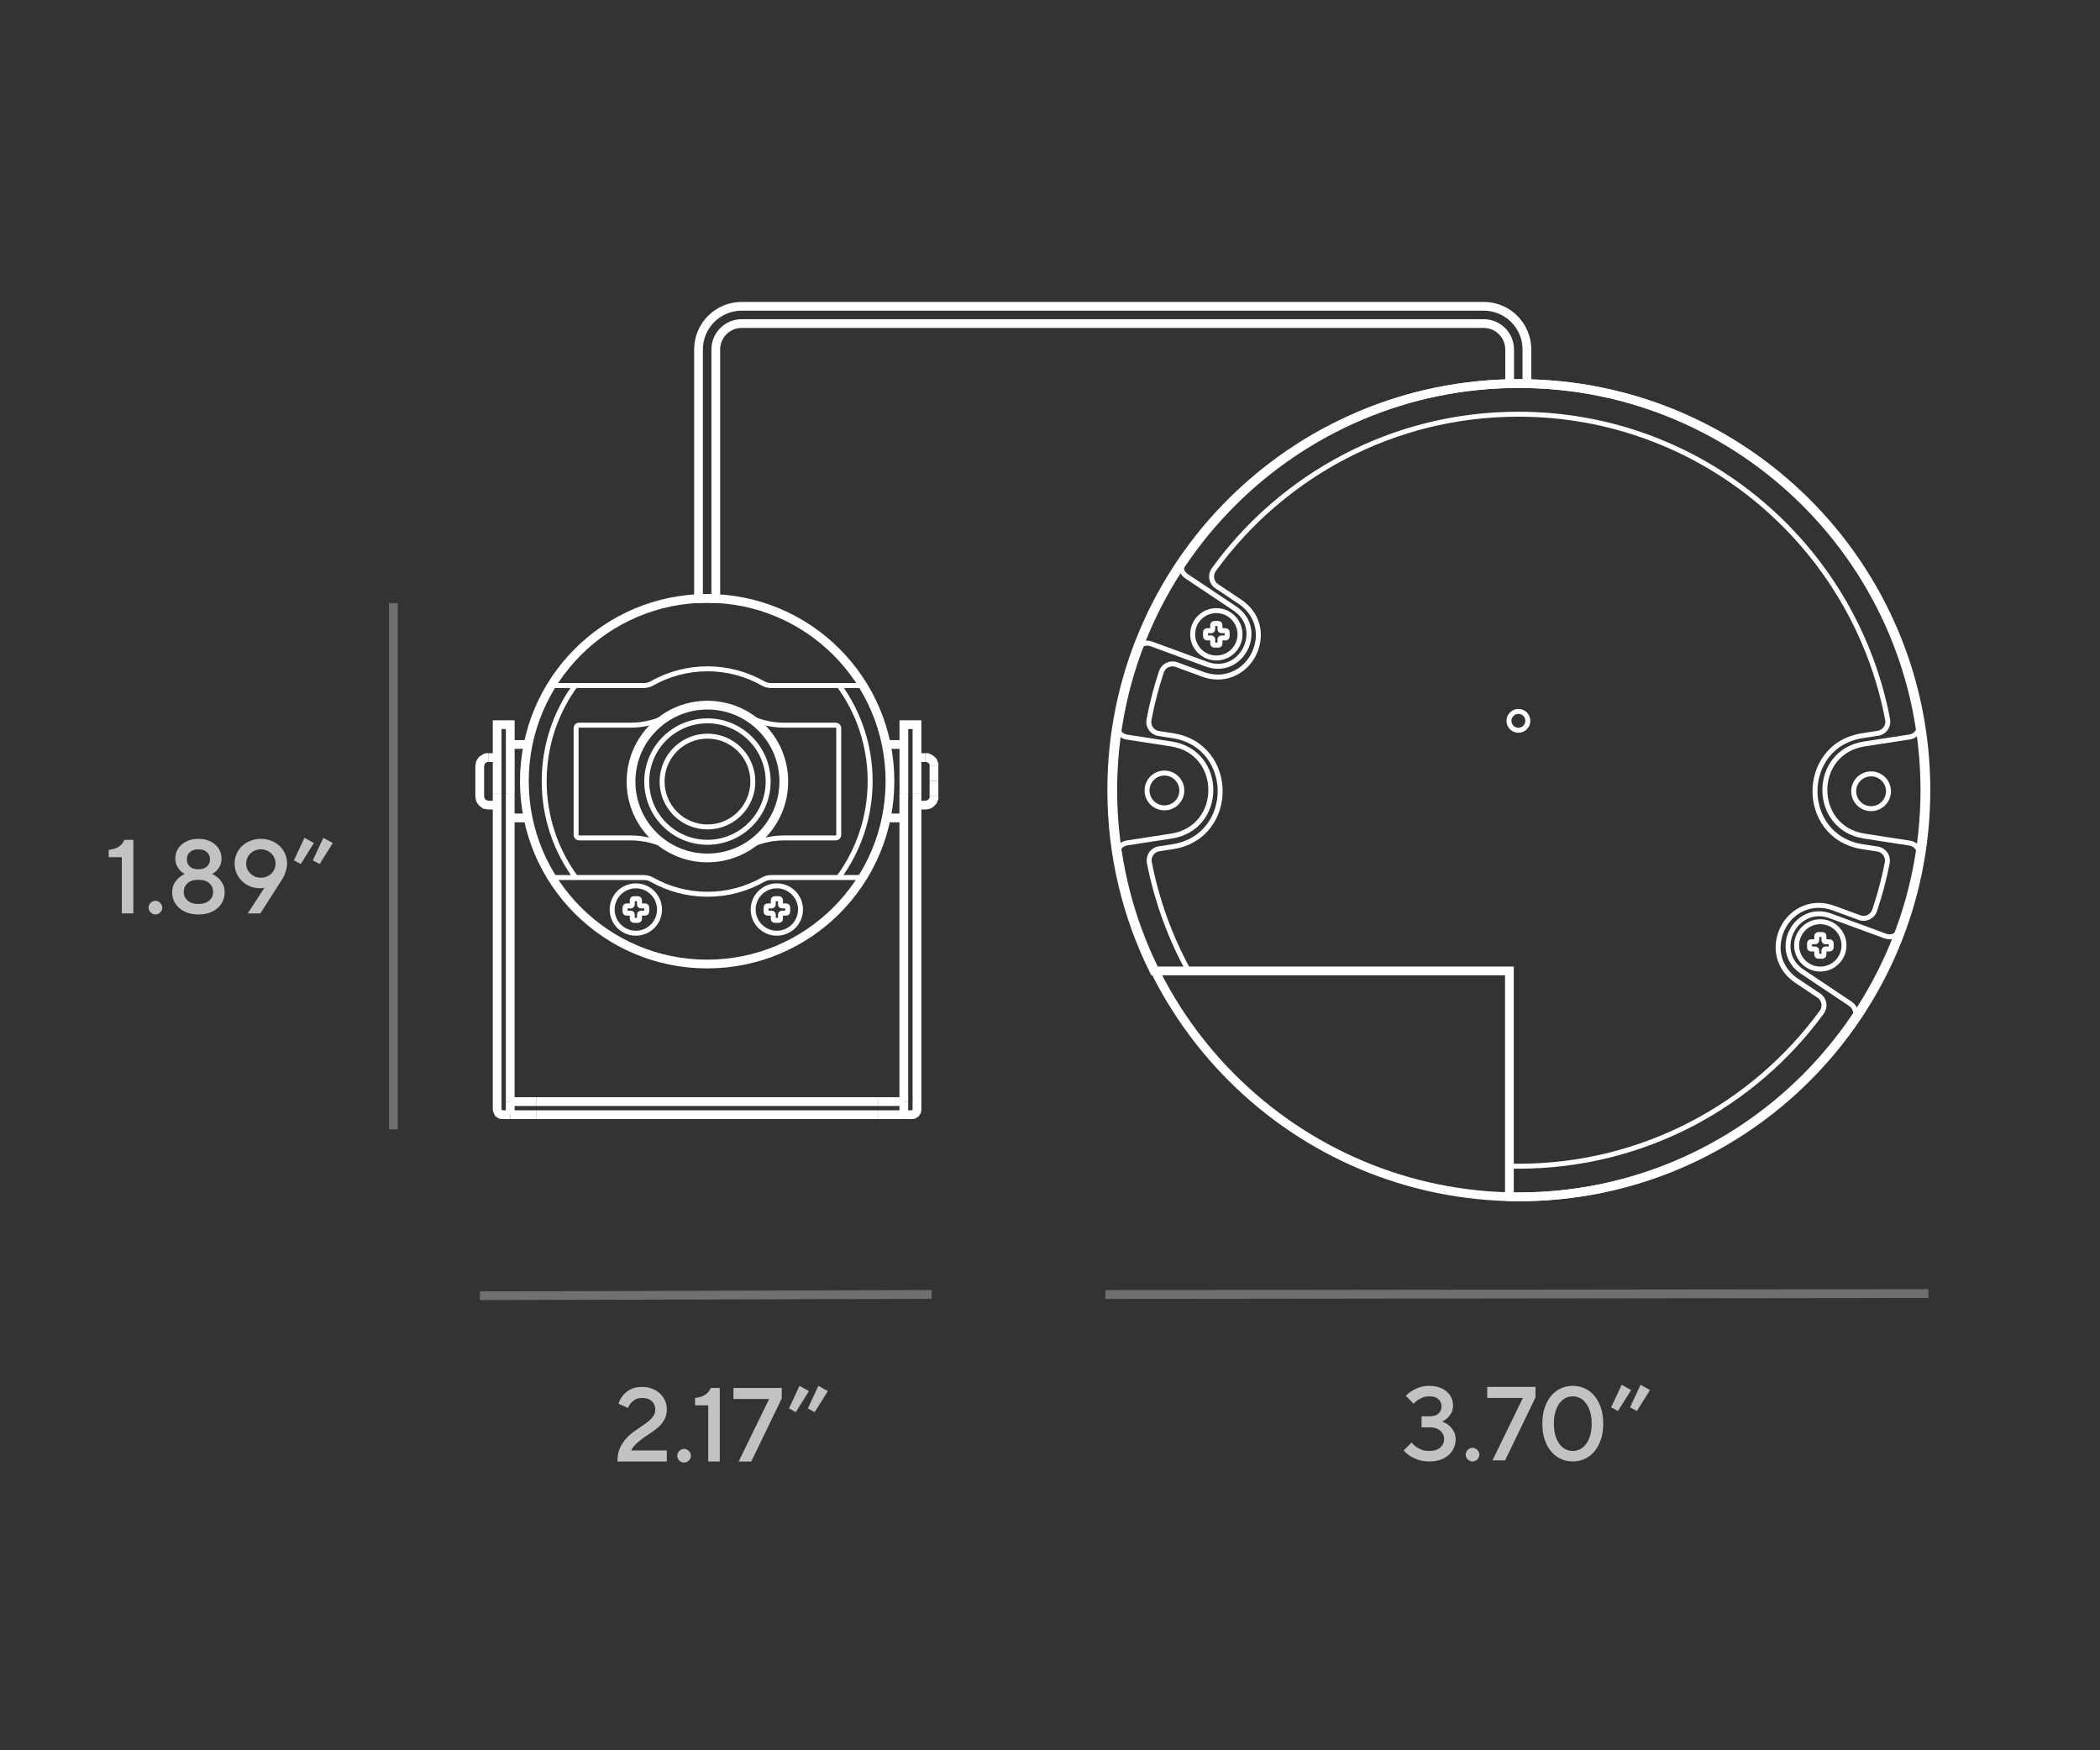 <svg width="240" height="200" viewBox="0 0 240 200" fill="none" xmlns="http://www.w3.org/2000/svg">
<rect x="0" y="0" width="240" height="200" fill="#333333" stroke="none"/>
<path d="M103.297 93.461V85.069" stroke="white" stroke-width="0.5"/>
<path d="M58.309 85.07V93.462" stroke="white" stroke-width="0.5"/>
<path d="M104.933 86.566H104.898H104.863H104.828V86.601L104.794 86.636V86.671V86.706" stroke="white" stroke-width="0.5"/>
<path d="M104.794 91.858V91.893V91.928L104.829 91.963H104.863L104.898 91.998H104.933" stroke="white" stroke-width="0.5"/>
<path d="M56.673 91.998V91.998L56.708 91.963H56.742H56.777V91.928V91.893H56.812V91.858" stroke="white" stroke-width="0.5"/>
<path d="M56.812 86.706V86.671L56.777 86.636V86.601L56.742 86.566H56.707H56.673" stroke="white" stroke-width="0.5"/>
<path d="M65.775 100.251C63.523 97.171 62.193 93.374 62.193 89.266C62.193 85.174 63.513 81.389 65.75 78.315" stroke="white" stroke-width="0.567"/>
<path d="M95.888 78.315C98.125 81.389 99.445 85.174 99.445 89.267C99.445 93.375 98.116 97.172 95.863 100.252" stroke="white" stroke-width="0.567"/>
<path fill-rule="evenodd" clip-rule="evenodd" d="M69.963 103.929C69.963 105.424 71.174 106.635 72.668 106.635C74.163 106.635 75.374 105.424 75.374 103.929C75.374 102.435 74.163 101.224 72.668 101.224C71.174 101.224 69.963 102.435 69.963 103.929Z" stroke="white" stroke-width="0.567"/>
<path fill-rule="evenodd" clip-rule="evenodd" d="M73.74 103.517H73.255C73.161 103.517 73.085 103.44 73.085 103.346V102.862C73.085 102.768 73.009 102.691 72.915 102.691H72.431C72.337 102.691 72.26 102.768 72.26 102.862V103.346C72.26 103.44 72.184 103.517 72.09 103.517H71.605C71.512 103.517 71.436 103.593 71.436 103.687V104.172C71.436 104.265 71.512 104.341 71.605 104.341H72.09C72.184 104.341 72.26 104.418 72.26 104.512V104.996C72.26 105.091 72.337 105.167 72.431 105.167H72.915C73.009 105.167 73.085 105.091 73.085 104.996V104.512C73.085 104.418 73.161 104.341 73.255 104.341H73.74C73.834 104.341 73.91 104.265 73.91 104.172V103.687C73.91 103.593 73.834 103.517 73.74 103.517Z" stroke="white" stroke-width="0.567"/>
<path fill-rule="evenodd" clip-rule="evenodd" d="M86.076 103.929C86.076 105.424 87.288 106.635 88.782 106.635C90.276 106.635 91.487 105.424 91.487 103.929C91.487 102.435 90.276 101.224 88.782 101.224C87.288 101.224 86.076 102.435 86.076 103.929Z" stroke="white" stroke-width="0.567"/>
<path fill-rule="evenodd" clip-rule="evenodd" d="M89.853 103.517H89.369C89.275 103.517 89.198 103.44 89.198 103.346V102.862C89.198 102.768 89.122 102.691 89.028 102.691H88.544C88.45 102.691 88.374 102.768 88.374 102.862V103.346C88.374 103.44 88.297 103.517 88.203 103.517H87.719C87.625 103.517 87.549 103.593 87.549 103.687V104.172C87.549 104.265 87.625 104.341 87.719 104.341H88.203C88.297 104.341 88.374 104.418 88.374 104.512V104.996C88.374 105.091 88.45 105.167 88.544 105.167H89.028C89.122 105.167 89.198 105.091 89.198 104.996V104.512C89.198 104.418 89.275 104.341 89.369 104.341H89.853C89.948 104.341 90.024 104.265 90.024 104.172V103.687C90.024 103.593 89.948 103.517 89.853 103.517Z" stroke="white" stroke-width="0.567"/>
<path fill-rule="evenodd" clip-rule="evenodd" d="M136.305 72.48C136.305 73.974 137.516 75.186 139.01 75.186C140.505 75.186 141.716 73.974 141.716 72.48C141.716 70.986 140.505 69.774 139.01 69.774C137.516 69.774 136.305 70.986 136.305 72.48Z" stroke="white" stroke-width="0.567"/>
<path fill-rule="evenodd" clip-rule="evenodd" d="M140.078 72.068H139.593C139.499 72.068 139.423 71.992 139.423 71.898V71.413C139.423 71.319 139.347 71.243 139.253 71.243H138.769C138.674 71.243 138.598 71.319 138.598 71.413V71.898C138.598 71.992 138.522 72.068 138.428 72.068H137.944C137.85 72.068 137.773 72.144 137.773 72.238V72.723C137.773 72.817 137.85 72.893 137.944 72.893H138.428C138.522 72.893 138.598 72.969 138.598 73.063V73.548C138.598 73.642 138.674 73.718 138.769 73.718H139.253C139.347 73.718 139.423 73.642 139.423 73.548V73.063C139.423 72.969 139.499 72.893 139.593 72.893H140.078C140.172 72.893 140.248 72.817 140.248 72.723V72.238C140.248 72.144 140.172 72.068 140.078 72.068Z" stroke="white" stroke-width="0.567"/>
<path fill-rule="evenodd" clip-rule="evenodd" d="M205.33 108.027C205.33 109.521 206.541 110.733 208.036 110.733C209.53 110.733 210.741 109.521 210.741 108.027C210.741 106.533 209.53 105.321 208.036 105.321C206.541 105.321 205.33 106.533 205.33 108.027Z" stroke="white" stroke-width="0.567"/>
<path fill-rule="evenodd" clip-rule="evenodd" d="M209.108 107.614H208.623C208.529 107.614 208.453 107.538 208.453 107.444V106.959C208.453 106.865 208.377 106.789 208.283 106.789H207.798C207.704 106.789 207.628 106.865 207.628 106.959V107.444C207.628 107.538 207.552 107.614 207.458 107.614H206.973C206.879 107.614 206.803 107.69 206.803 107.784V108.269C206.803 108.363 206.879 108.439 206.973 108.439H207.458C207.552 108.439 207.628 108.515 207.628 108.609V109.094C207.628 109.188 207.704 109.264 207.798 109.264H208.283C208.377 109.264 208.453 109.188 208.453 109.094V108.609C208.453 108.515 208.529 108.439 208.623 108.439H209.108C209.201 108.439 209.278 108.363 209.278 108.269V107.784C209.278 107.69 209.201 107.614 209.108 107.614Z" stroke="white" stroke-width="0.567"/>
<path d="M98.626 100.274H88.108C87.785 100.274 87.471 100.366 87.189 100.525C85.317 101.581 83.156 102.184 80.854 102.184C78.552 102.184 76.391 101.581 74.52 100.525C74.238 100.366 73.923 100.274 73.6 100.274H63.082" stroke="white" stroke-width="0.567"/>
<path d="M98.626 78.334H88.108C87.785 78.334 87.471 78.242 87.189 78.083C85.317 77.027 83.156 76.424 80.854 76.424C78.552 76.424 76.391 77.027 74.52 78.083C74.238 78.242 73.923 78.334 73.6 78.334H63.082" stroke="white" stroke-width="0.567"/>
<path fill-rule="evenodd" clip-rule="evenodd" d="M75.668 89.304C75.668 92.168 77.99 94.491 80.854 94.491C83.718 94.491 86.04 92.168 86.04 89.304C86.04 86.44 83.718 84.118 80.854 84.118C77.99 84.118 75.668 86.44 75.668 89.304Z" stroke="white" stroke-width="0.567"/>
<path fill-rule="evenodd" clip-rule="evenodd" d="M73.912 89.308C73.912 93.14 77.018 96.246 80.85 96.246C84.683 96.246 87.789 93.14 87.789 89.308C87.789 85.476 84.683 82.369 80.85 82.369C77.018 82.369 73.912 85.476 73.912 89.308Z" stroke="white" stroke-width="0.567"/>
<path fill-rule="evenodd" clip-rule="evenodd" d="M95.524 82.865H89.627C88.035 82.865 86.469 82.453 85.079 81.676C83.826 80.976 82.384 80.575 80.847 80.575C79.309 80.575 77.868 80.976 76.615 81.676C75.224 82.453 73.659 82.865 72.066 82.865H66.17C65.986 82.865 65.838 83.013 65.838 83.196V95.415C65.838 95.598 65.986 95.746 66.17 95.746H72.066C73.659 95.746 75.224 96.157 76.615 96.935C77.868 97.635 79.309 98.035 80.847 98.035C82.384 98.035 83.826 97.635 85.079 96.935C86.469 96.157 88.034 95.746 89.627 95.746H95.524C95.707 95.746 95.856 95.598 95.856 95.415V83.196C95.856 83.013 95.707 82.865 95.524 82.865Z" stroke="white" stroke-width="0.567"/>
<path fill-rule="evenodd" clip-rule="evenodd" d="M131.09 90.325C131.09 91.423 131.98 92.313 133.078 92.313C134.176 92.313 135.066 91.423 135.066 90.325C135.066 89.227 134.176 88.337 133.078 88.337C131.98 88.337 131.09 89.227 131.09 90.325Z" stroke="white" stroke-width="0.567"/>
<path fill-rule="evenodd" clip-rule="evenodd" d="M172.453 82.369C172.453 82.965 172.936 83.448 173.531 83.448C174.127 83.448 174.61 82.965 174.61 82.369C174.61 81.774 174.127 81.291 173.531 81.291C172.936 81.291 172.453 81.774 172.453 82.369Z" stroke="white" stroke-width="0.567"/>
<path d="M172.603 133.252C172.908 133.258 173.215 133.261 173.522 133.261C187.762 133.261 200.381 126.333 208.199 115.665C208.649 115.051 208.502 114.187 207.869 113.764L205.328 112.066C203.542 110.872 202.814 108.876 203.428 106.854C204.044 104.82 205.82 103.453 207.846 103.453C208.41 103.453 208.983 103.558 209.55 103.766L212.521 104.858C213.225 105.117 214.003 104.741 214.243 104.03C214.838 102.266 215.321 100.451 215.684 98.593C215.83 97.85 215.329 97.132 214.581 97.017L212.872 96.753C209.112 96.174 207.428 93.148 207.428 90.406C207.428 87.665 209.112 84.639 212.872 84.06L214.624 83.79C215.371 83.675 215.869 82.96 215.728 82.218C211.949 62.35 194.49 47.33 173.522 47.33C159.209 47.33 146.53 54.329 138.722 65.092C138.277 65.706 138.425 66.566 139.056 66.988L141.697 68.753C143.483 69.947 144.211 71.944 143.597 73.965C142.981 75.999 141.205 77.366 139.18 77.366C138.615 77.366 138.042 77.261 137.476 77.053L134.452 75.942C133.745 75.682 132.964 76.062 132.727 76.776C132.14 78.551 131.665 80.377 131.311 82.246C131.17 82.988 131.67 83.7 132.416 83.815L134.005 84.06C137.765 84.639 139.448 87.665 139.448 90.406C139.448 93.148 137.765 96.174 134.005 96.753L132.459 96.991C131.709 97.107 131.21 97.825 131.355 98.569C132.21 102.947 133.728 107.088 135.803 110.881" stroke="white" stroke-width="0.567"/>
<path d="M127.671 82.685C127.55 83.418 128.045 84.112 128.781 84.226L133.866 85.01C139.886 85.938 139.886 94.611 133.866 95.539L128.773 96.324C128.037 96.438 127.544 97.133 127.665 97.868" stroke="white" stroke-width="0.567"/>
<path d="M135.23 63.959C134.807 64.573 134.962 65.414 135.582 65.828L141.119 69.529C144.248 71.62 142.435 76.137 139.21 76.137C138.789 76.137 138.344 76.06 137.883 75.891L131.564 73.57C130.87 73.315 130.105 73.677 129.852 74.371" stroke="white" stroke-width="0.567"/>
<path d="M219.364 97.878C219.485 97.145 218.989 96.451 218.255 96.338L213.07 95.539C207.05 94.611 207.05 85.937 213.07 85.009L218.248 84.211C218.985 84.097 219.478 83.401 219.356 82.666" stroke="white" stroke-width="0.567"/>
<path d="M211.839 116.579C212.26 115.965 212.105 115.125 211.486 114.711L205.968 111.024C202.839 108.932 204.653 104.415 207.878 104.415C208.299 104.415 208.744 104.492 209.205 104.662L215.488 106.969C216.182 107.224 216.948 106.862 217.201 106.167" stroke="white" stroke-width="0.567"/>
<path fill-rule="evenodd" clip-rule="evenodd" d="M211.85 90.417C211.85 91.514 212.74 92.405 213.838 92.405C214.935 92.405 215.826 91.514 215.826 90.417C215.826 89.319 214.935 88.429 213.838 88.429C212.74 88.429 211.85 89.319 211.85 90.417Z" stroke="white" stroke-width="0.567"/>
<path d="M104.798 90.709V89.874V89.038V88.168V87.367V85.8V84.546V83.676V83.363V83.084V82.945V82.875V82.84V82.806H103.301V82.84V82.875V82.945V83.084V83.363V83.676V84.546V85.8V87.367V88.168V89.038V89.874V90.709" stroke="white"/>
<path d="M103.293 125.877V90.71" stroke="white"/>
<path d="M104.798 90.71V126.782L104.763 126.991L104.624 127.2L104.415 127.339L104.206 127.374H103.301" stroke="white"/>
<path d="M58.311 90.71V125.877" stroke="white"/>
<path d="M58.316 127.374H57.41L57.201 127.339L56.993 127.2L56.888 126.991L56.818 126.782V90.71" stroke="white"/>
<path d="M58.316 90.709V89.874V89.038V88.168V87.367V86.531V85.8V84.546V83.676V83.084V82.945V82.875V82.84V82.806H56.818V82.84V82.875V82.945V83.084V83.676V84.546V85.8V86.531V87.367V88.168V89.038V89.874V90.709" stroke="white"/>
<path d="M100.334 127.372H101.483H102.458H103.085H103.294" stroke="white"/>
<path d="M100.334 125.877H101.483H102.458H103.085H103.294" stroke="white"/>
<path d="M103.293 125.877V127.374" stroke="white"/>
<path d="M58.315 127.372H58.523H59.185H60.125H61.274" stroke="white"/>
<path d="M58.315 125.877H58.523H59.185H60.125H61.274" stroke="white"/>
<path d="M58.311 125.877V127.374" stroke="white"/>
<path d="M61.272 127.372H100.338" stroke="white"/>
<path d="M61.272 125.877H100.338" stroke="white"/>
<path d="M106.74 89.249V88.588V88.031V87.682V87.543" stroke="white"/>
<path d="M106.74 90.989V90.85V90.502V89.91V89.248" stroke="white"/>
<path d="M105.769 86.569H104.934" stroke="white"/>
<path d="M106.748 87.542V87.369L106.679 87.159L106.609 86.986L106.47 86.846L106.331 86.742L106.157 86.637L105.982 86.567H105.773" stroke="white"/>
<path d="M104.934 91.999H105.769L105.978 91.964L106.152 91.93L106.326 91.825L106.465 91.686L106.605 91.547L106.675 91.372L106.744 91.198V90.989" stroke="white"/>
<path d="M55.805 86.569H56.675" stroke="white"/>
<path d="M54.826 89.283V89.945V90.502V90.885V90.989L54.861 91.198L54.896 91.372L55 91.546L55.105 91.686L55.279 91.825L55.418 91.929L55.627 91.964L55.801 91.999H56.672" stroke="white"/>
<path d="M55.801 86.567H55.627L55.418 86.637L55.279 86.741L55.105 86.846L55 86.985L54.896 87.159L54.861 87.368L54.826 87.542V87.682V88.065V88.622V89.283" stroke="white"/>
<path d="M101.293 93.462H103.299" stroke="white"/>
<path d="M103.299 85.069H101.293" stroke="white"/>
<path d="M60.355 85.069H58.315" stroke="white"/>
<path d="M58.315 93.462H60.355" stroke="white"/>
<path fill-rule="evenodd" clip-rule="evenodd" d="M101.71 89.266C101.71 100.804 92.356 110.157 80.819 110.157C69.281 110.157 59.928 100.804 59.928 89.266C59.928 77.728 69.281 68.375 80.819 68.375C92.356 68.375 101.71 77.728 101.71 89.266Z" stroke="white"/>
<path d="M174.504 43.911V39.935C174.504 37.21 172.295 35 169.569 35H84.765C82.039 35 79.83 37.21 79.83 39.935V68.399C80.157 68.384 80.486 68.374 80.817 68.374C81.148 68.374 81.477 68.384 81.804 68.399V39.935C81.804 38.3 83.129 36.974 84.765 36.974H169.569C171.205 36.974 172.53 38.3 172.53 39.935V43.908" stroke="white"/>
<path fill-rule="evenodd" clip-rule="evenodd" d="M72.117 89.305C72.117 94.127 76.026 98.035 80.847 98.035C85.669 98.035 89.578 94.127 89.578 89.305C89.578 84.484 85.669 80.575 80.847 80.575C76.026 80.575 72.117 84.484 72.117 89.305Z" stroke="white"/>
<path fill-rule="evenodd" clip-rule="evenodd" d="M172.505 110.943V136.737C172.988 136.752 173.034 136.76 173.52 136.76C199.183 136.76 219.986 115.956 219.986 90.294C219.986 64.631 199.183 43.828 173.52 43.828C147.858 43.828 127.055 64.631 127.055 90.294C127.055 97.711 128.793 104.723 131.884 110.943H172.505Z" stroke="white"/>
<path fill-rule="evenodd" clip-rule="evenodd" d="M220.105 90.294C220.105 64.631 199.302 43.828 173.64 43.828C147.977 43.828 127.174 64.631 127.174 90.294C127.174 115.956 147.977 136.76 173.64 136.76C199.302 136.76 220.105 115.956 220.105 90.294Z" stroke="white"/>
<g opacity="0.7">
<path d="M70.568 167C70.568 166.368 70.672 165.832 70.88 165.392C71.096 164.944 71.364 164.56 71.684 164.24C72.004 163.912 72.352 163.628 72.728 163.388C73.104 163.14 73.452 162.9 73.772 162.668C74.092 162.436 74.356 162.196 74.564 161.948C74.78 161.7 74.888 161.404 74.888 161.06C74.888 160.668 74.756 160.352 74.492 160.112C74.236 159.864 73.868 159.74 73.388 159.74C73.068 159.74 72.804 159.8 72.596 159.92C72.396 160.04 72.232 160.172 72.104 160.316C71.96 160.484 71.848 160.672 71.768 160.88L70.688 160.4C70.8 160.04 70.972 159.72 71.204 159.44C71.404 159.2 71.676 158.98 72.02 158.78C72.372 158.58 72.828 158.48 73.388 158.48C73.804 158.48 74.184 158.548 74.528 158.684C74.88 158.812 75.18 158.996 75.428 159.236C75.676 159.468 75.868 159.74 76.004 160.052C76.14 160.364 76.208 160.7 76.208 161.06C76.208 161.468 76.128 161.824 75.968 162.128C75.816 162.432 75.616 162.708 75.368 162.956C75.12 163.196 74.84 163.42 74.528 163.628C74.216 163.828 73.908 164.036 73.604 164.252C73.308 164.46 73.028 164.684 72.764 164.924C72.5 165.156 72.288 165.428 72.128 165.74H76.208V167H70.568Z" fill="white"/>
<path d="M78.183 167.12C77.975 167.12 77.791 167.044 77.631 166.892C77.479 166.732 77.403 166.548 77.403 166.34C77.403 166.132 77.479 165.952 77.631 165.8C77.791 165.64 77.975 165.56 78.183 165.56C78.391 165.56 78.571 165.64 78.723 165.8C78.883 165.952 78.963 166.132 78.963 166.34C78.963 166.548 78.883 166.732 78.723 166.892C78.571 167.044 78.391 167.12 78.183 167.12Z" fill="white"/>
<path d="M80.939 160.58H79.439V159.74C79.712 159.708 79.944 159.66 80.135 159.596C80.328 159.532 80.492 159.452 80.627 159.356C80.772 159.252 80.891 159.14 80.987 159.02C81.084 158.892 81.168 158.752 81.24 158.6H82.26V167H80.939V160.58Z" fill="white"/>
<path d="M87.901 159.86H83.821V158.6H89.341V159.8L85.861 167H84.421L87.901 159.86Z" fill="white"/>
<path d="M90.17 160.94L91.37 158.36L92.45 158.96L90.95 161.36L90.17 160.94ZM92.33 160.94L93.53 158.36L94.61 158.96L93.11 161.36L92.33 160.94Z" fill="white"/>
</g>
<path opacity="0.3" d="M54.846 148.06L106.472 147.911" stroke="white"/>
<g opacity="0.7">
<path d="M163.364 166.996C162.86 166.996 162.428 166.932 162.068 166.804C161.708 166.676 161.404 166.532 161.156 166.372C160.868 166.188 160.624 165.976 160.424 165.736L161.324 164.836C161.46 165.012 161.628 165.172 161.828 165.316C161.996 165.436 162.204 165.548 162.452 165.652C162.708 165.748 163.012 165.796 163.364 165.796C163.908 165.796 164.324 165.664 164.612 165.4C164.9 165.136 165.044 164.808 165.044 164.416C165.044 164.056 164.9 163.748 164.612 163.492C164.324 163.228 163.908 163.096 163.364 163.096H162.464V161.836H163.364C163.82 161.836 164.164 161.732 164.396 161.524C164.628 161.308 164.744 161.032 164.744 160.696C164.744 160.36 164.628 160.088 164.396 159.88C164.164 159.664 163.82 159.556 163.364 159.556C163.076 159.556 162.82 159.6 162.596 159.688C162.38 159.776 162.192 159.872 162.032 159.976C161.848 160.104 161.692 160.244 161.564 160.396L160.664 159.496C160.864 159.288 161.096 159.1 161.36 158.932C161.592 158.788 161.872 158.656 162.2 158.536C162.536 158.416 162.924 158.356 163.364 158.356C163.78 158.356 164.156 158.416 164.492 158.536C164.828 158.656 165.112 158.816 165.344 159.016C165.576 159.216 165.752 159.452 165.872 159.724C166 159.996 166.064 160.28 166.064 160.576C166.064 160.928 165.996 161.224 165.86 161.464C165.732 161.696 165.588 161.884 165.428 162.028C165.244 162.196 165.036 162.332 164.804 162.436C165.092 162.54 165.352 162.684 165.584 162.868C165.776 163.028 165.952 163.24 166.112 163.504C166.28 163.76 166.364 164.084 166.364 164.476C166.364 164.82 166.292 165.148 166.148 165.46C166.012 165.764 165.816 166.032 165.56 166.264C165.304 166.488 164.988 166.668 164.612 166.804C164.244 166.932 163.828 166.996 163.364 166.996Z" fill="white"/>
<path d="M168.289 166.996C168.081 166.996 167.897 166.92 167.737 166.768C167.585 166.608 167.509 166.424 167.509 166.216C167.509 166.008 167.585 165.828 167.737 165.676C167.897 165.516 168.081 165.436 168.289 165.436C168.497 165.436 168.677 165.516 168.829 165.676C168.989 165.828 169.069 166.008 169.069 166.216C169.069 166.424 168.989 166.608 168.829 166.768C168.677 166.92 168.497 166.996 168.289 166.996Z" fill="white"/>
<path d="M174.046 159.736H169.966V158.476H175.486V159.676L172.006 166.876H170.566L174.046 159.736Z" fill="white"/>
<path d="M179.746 166.996C179.266 166.996 178.814 166.9 178.39 166.708C177.966 166.516 177.598 166.236 177.286 165.868C176.974 165.5 176.726 165.048 176.542 164.512C176.358 163.976 176.266 163.364 176.266 162.676C176.266 161.988 176.358 161.376 176.542 160.84C176.726 160.304 176.974 159.852 177.286 159.484C177.598 159.116 177.966 158.836 178.39 158.644C178.814 158.452 179.266 158.356 179.746 158.356C180.226 158.356 180.678 158.452 181.102 158.644C181.526 158.836 181.894 159.116 182.206 159.484C182.518 159.852 182.766 160.304 182.95 160.84C183.134 161.376 183.226 161.988 183.226 162.676C183.226 163.364 183.134 163.976 182.95 164.512C182.766 165.048 182.518 165.5 182.206 165.868C181.894 166.236 181.526 166.516 181.102 166.708C180.678 166.9 180.226 166.996 179.746 166.996ZM179.746 165.796C180.034 165.796 180.306 165.732 180.562 165.604C180.826 165.476 181.054 165.284 181.246 165.028C181.446 164.764 181.606 164.44 181.726 164.056C181.846 163.664 181.906 163.204 181.906 162.676C181.906 162.148 181.846 161.692 181.726 161.308C181.606 160.916 181.446 160.592 181.246 160.336C181.054 160.072 180.826 159.876 180.562 159.748C180.306 159.62 180.034 159.556 179.746 159.556C179.458 159.556 179.182 159.62 178.918 159.748C178.662 159.876 178.434 160.072 178.234 160.336C178.042 160.592 177.886 160.916 177.766 161.308C177.646 161.692 177.586 162.148 177.586 162.676C177.586 163.204 177.646 163.664 177.766 164.056C177.886 164.44 178.042 164.764 178.234 165.028C178.434 165.284 178.662 165.476 178.918 165.604C179.182 165.732 179.458 165.796 179.746 165.796Z" fill="white"/>
<path d="M184.131 160.816L185.331 158.236L186.411 158.836L184.911 161.236L184.131 160.816ZM186.291 160.816L187.491 158.236L188.571 158.836L187.071 161.236L186.291 160.816Z" fill="white"/>
</g>
<path opacity="0.3" d="M126.33 147.922L220.385 147.811" stroke="white"/>
<path opacity="0.3" d="M44.96 68.925V129.054" stroke="white"/>
<g opacity="0.7">
<path d="M13.92 97.951H12.42V97.111C12.692 97.079 12.924 97.031 13.116 96.967C13.308 96.903 13.472 96.823 13.608 96.727C13.752 96.623 13.872 96.511 13.968 96.391C14.064 96.263 14.148 96.123 14.22 95.971H15.24V104.371H13.92V97.951Z" fill="white"/>
<path d="M17.761 104.491C17.553 104.491 17.369 104.415 17.209 104.263C17.057 104.103 16.981 103.919 16.981 103.711C16.981 103.503 17.057 103.323 17.209 103.171C17.369 103.011 17.553 102.931 17.761 102.931C17.969 102.931 18.149 103.011 18.301 103.171C18.461 103.323 18.541 103.503 18.541 103.711C18.541 103.919 18.461 104.103 18.301 104.263C18.149 104.415 17.969 104.491 17.761 104.491Z" fill="white"/>
<path d="M22.678 104.491C22.214 104.491 21.794 104.427 21.418 104.299C21.05 104.163 20.738 103.983 20.482 103.759C20.226 103.527 20.026 103.259 19.882 102.955C19.746 102.643 19.678 102.315 19.678 101.971C19.678 101.579 19.75 101.251 19.894 100.987C20.046 100.723 20.214 100.507 20.398 100.339C20.606 100.147 20.846 99.991 21.118 99.871C20.91 99.767 20.73 99.631 20.578 99.463C20.442 99.319 20.318 99.135 20.206 98.911C20.094 98.687 20.038 98.407 20.038 98.071C20.038 97.775 20.098 97.491 20.218 97.219C20.346 96.947 20.522 96.711 20.746 96.511C20.978 96.311 21.254 96.151 21.574 96.031C21.902 95.911 22.27 95.851 22.678 95.851C23.086 95.851 23.45 95.911 23.77 96.031C24.098 96.151 24.374 96.311 24.598 96.511C24.83 96.711 25.006 96.947 25.126 97.219C25.254 97.491 25.318 97.775 25.318 98.071C25.318 98.407 25.262 98.687 25.15 98.911C25.038 99.135 24.914 99.319 24.778 99.463C24.618 99.631 24.438 99.767 24.238 99.871C24.51 99.991 24.75 100.147 24.958 100.339C25.142 100.507 25.306 100.723 25.45 100.987C25.602 101.251 25.678 101.579 25.678 101.971C25.678 102.315 25.606 102.643 25.462 102.955C25.326 103.259 25.13 103.527 24.874 103.759C24.618 103.983 24.302 104.163 23.926 104.299C23.558 104.427 23.142 104.491 22.678 104.491ZM22.678 103.291C23.222 103.291 23.638 103.159 23.926 102.895C24.214 102.631 24.358 102.303 24.358 101.911C24.358 101.519 24.214 101.191 23.926 100.927C23.638 100.663 23.222 100.531 22.678 100.531C22.134 100.531 21.718 100.663 21.43 100.927C21.142 101.191 20.998 101.519 20.998 101.911C20.998 102.303 21.142 102.631 21.43 102.895C21.718 103.159 22.134 103.291 22.678 103.291ZM22.678 99.331C23.102 99.331 23.426 99.227 23.65 99.019C23.882 98.803 23.998 98.527 23.998 98.191C23.998 97.855 23.882 97.583 23.65 97.375C23.426 97.159 23.102 97.051 22.678 97.051C22.254 97.051 21.926 97.159 21.694 97.375C21.47 97.583 21.358 97.855 21.358 98.191C21.358 98.527 21.47 98.803 21.694 99.019C21.926 99.227 22.254 99.331 22.678 99.331Z" fill="white"/>
<path d="M30.233 101.431C30.193 101.447 30.149 101.459 30.101 101.467C30.053 101.475 29.993 101.483 29.921 101.491C29.857 101.491 29.781 101.491 29.693 101.491C29.285 101.491 28.905 101.419 28.553 101.275C28.209 101.123 27.905 100.919 27.641 100.663C27.385 100.407 27.181 100.111 27.029 99.775C26.885 99.431 26.813 99.063 26.813 98.671C26.813 98.279 26.885 97.915 27.029 97.579C27.181 97.235 27.389 96.935 27.653 96.679C27.925 96.423 28.245 96.223 28.613 96.079C28.981 95.927 29.381 95.851 29.813 95.851C30.245 95.851 30.645 95.927 31.013 96.079C31.381 96.223 31.697 96.423 31.961 96.679C32.233 96.935 32.441 97.235 32.585 97.579C32.737 97.915 32.813 98.279 32.813 98.671C32.813 98.911 32.781 99.143 32.717 99.367C32.653 99.591 32.585 99.791 32.513 99.967C32.425 100.175 32.325 100.363 32.213 100.531L29.753 104.371H28.313L30.233 101.431ZM29.813 100.291C30.053 100.291 30.273 100.251 30.473 100.171C30.681 100.083 30.861 99.967 31.013 99.823C31.165 99.671 31.281 99.499 31.361 99.307C31.449 99.107 31.493 98.895 31.493 98.671C31.493 98.447 31.449 98.239 31.361 98.047C31.281 97.847 31.165 97.675 31.013 97.531C30.861 97.379 30.681 97.263 30.473 97.183C30.273 97.095 30.053 97.051 29.813 97.051C29.573 97.051 29.349 97.095 29.141 97.183C28.941 97.263 28.765 97.379 28.613 97.531C28.461 97.675 28.341 97.847 28.253 98.047C28.173 98.239 28.133 98.447 28.133 98.671C28.133 98.895 28.173 99.107 28.253 99.307C28.341 99.499 28.461 99.671 28.613 99.823C28.765 99.967 28.941 100.083 29.141 100.171C29.349 100.251 29.573 100.291 29.813 100.291Z" fill="white"/>
<path d="M33.592 98.311L34.791 95.731L35.871 96.331L34.371 98.731L33.592 98.311ZM35.752 98.311L36.952 95.731L38.032 96.331L36.532 98.731L35.752 98.311Z" fill="white"/>
</g>
</svg>
